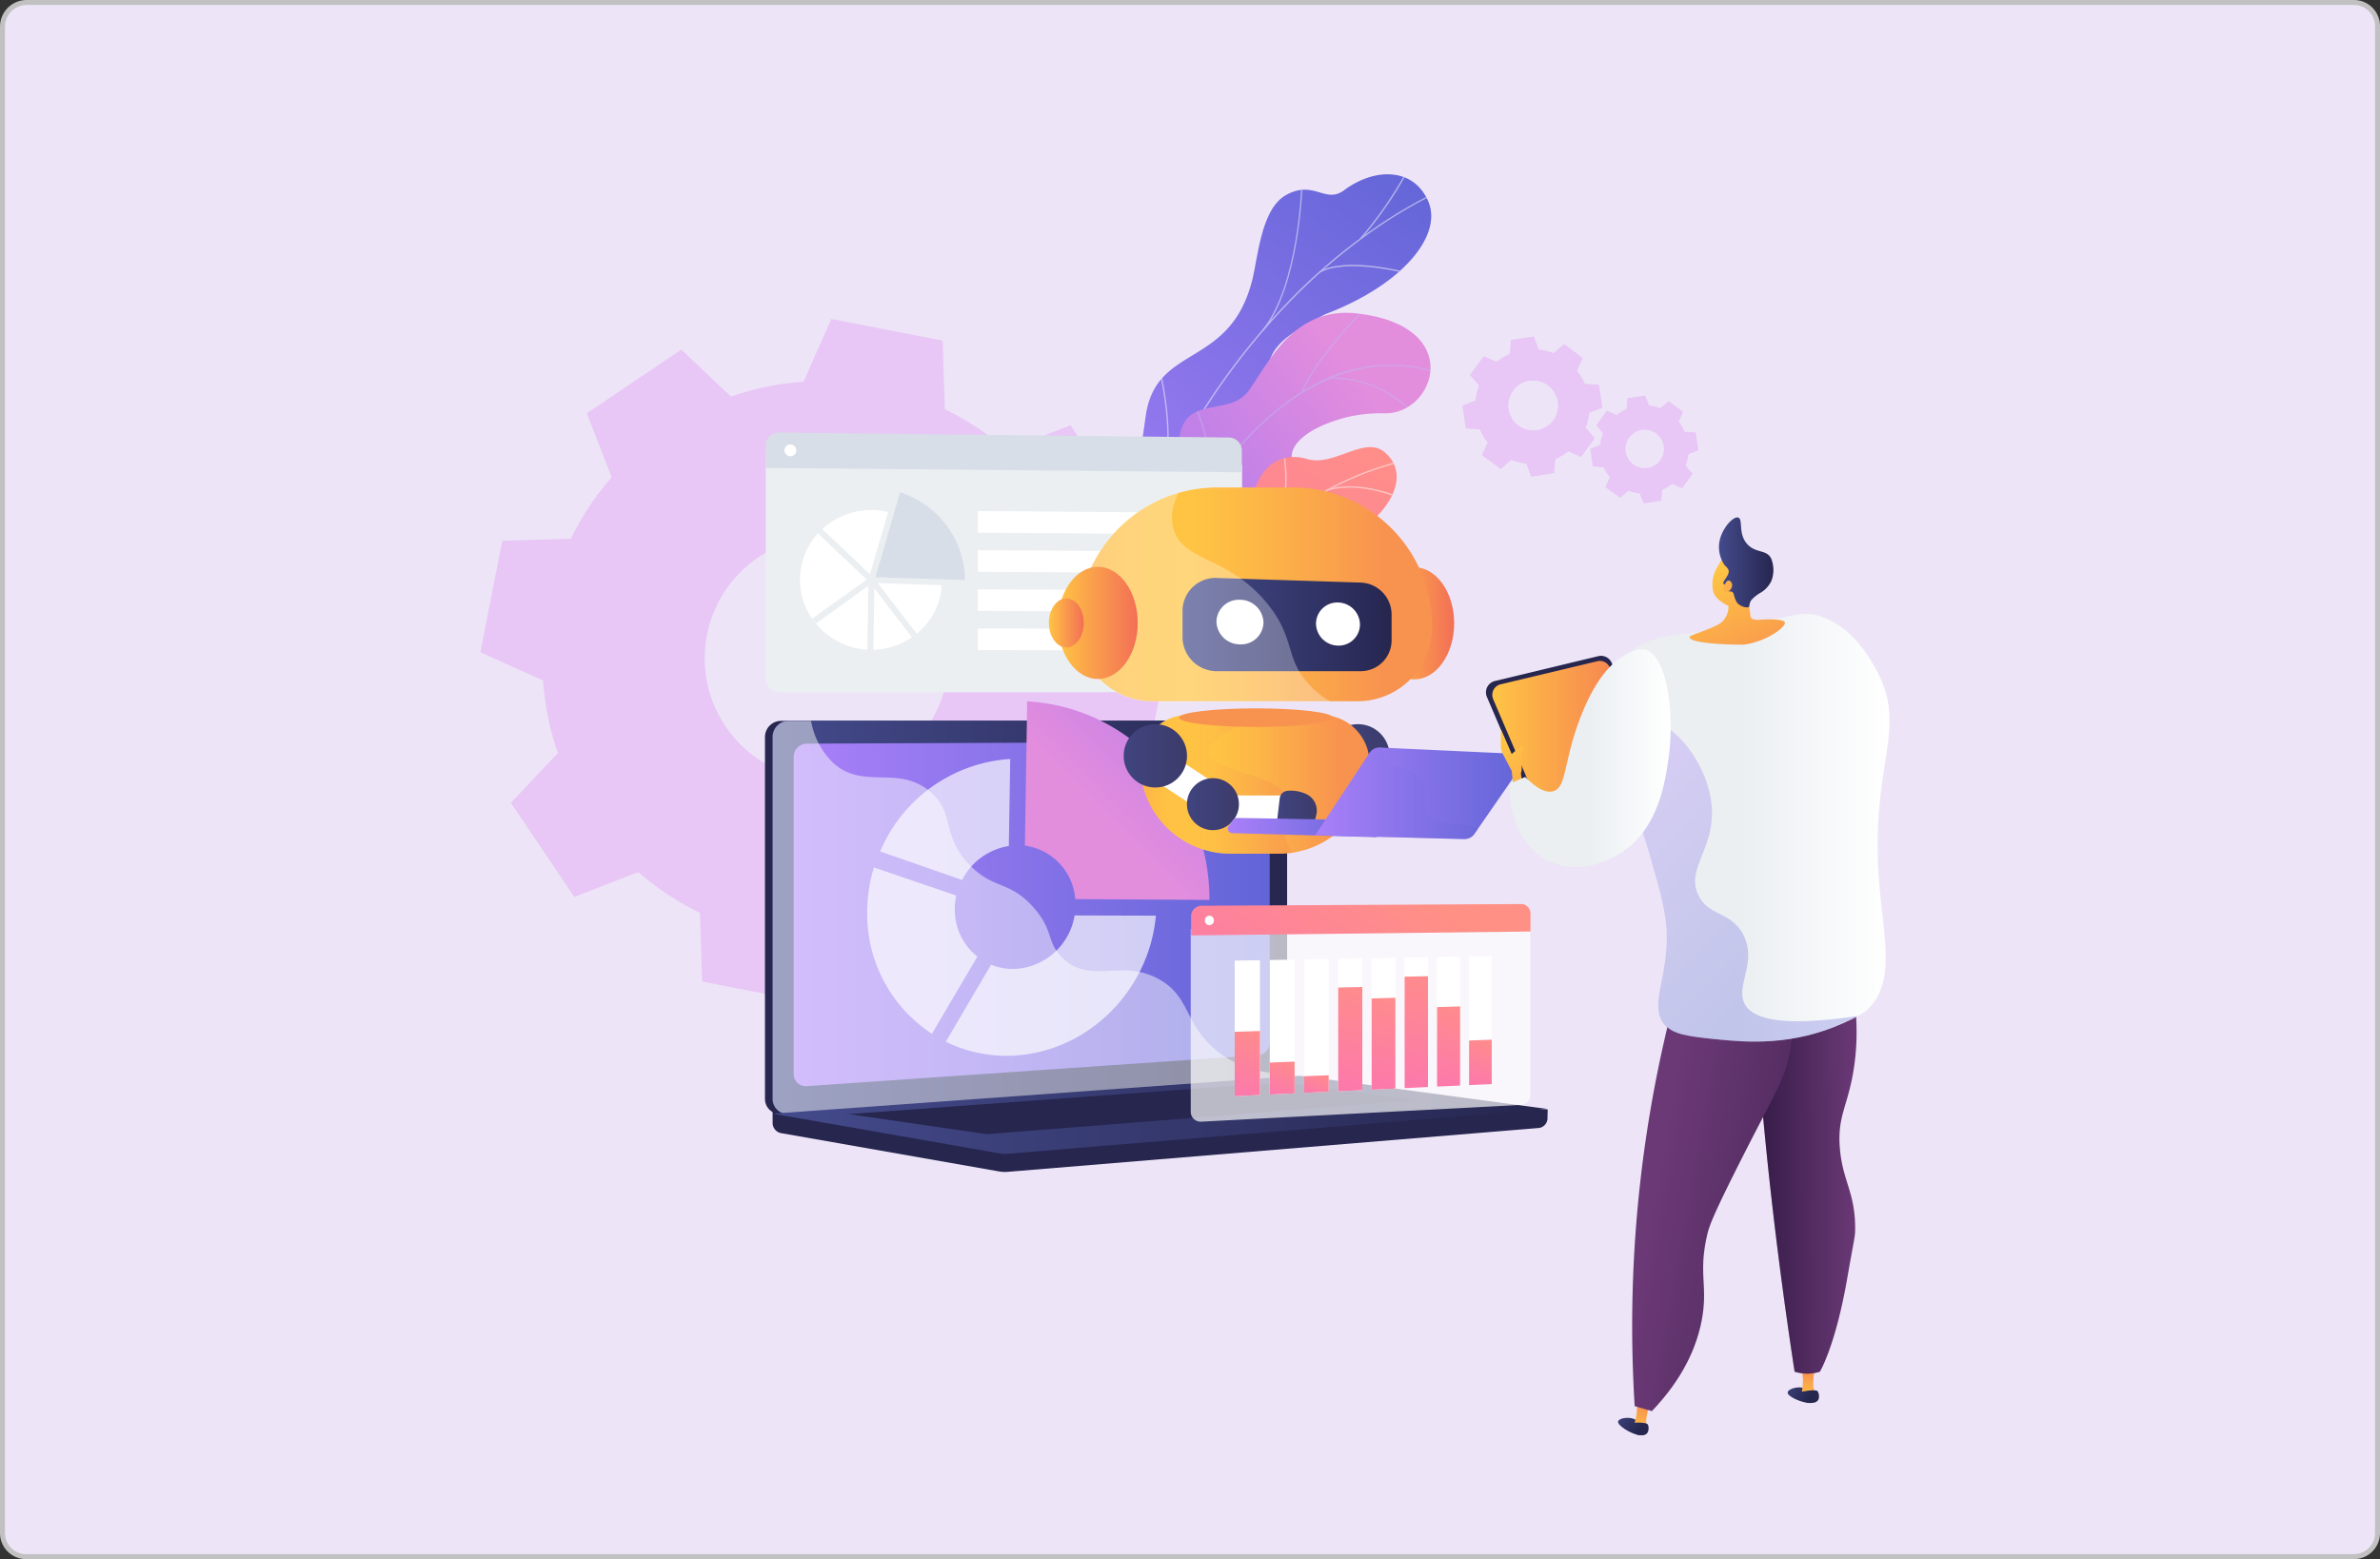 <svg xmlns="http://www.w3.org/2000/svg" xmlns:xlink="http://www.w3.org/1999/xlink" viewBox="0 0 478.6 313.6"><rect x="0" y="0" width="478.6" height="313.6" fill="#333333" stroke="none"/><defs><style>.cls-1{fill:none;}.cls-2{isolation:isolate;}.cls-3{fill:#ede5f7;stroke:#c1c1c1;stroke-miterlimit:10;}.cls-4{opacity:0.14;}.cls-5{fill:#cd00ea;}.cls-6{fill:url(#linear-gradient);}.cls-7{clip-path:url(#clip-path);}.cls-8{opacity:0.5;}.cls-19,.cls-31,.cls-8{mix-blend-mode:soft-light;}.cls-9{fill:#fcfdfe;}.cls-10{clip-path:url(#clip-path-2);}.cls-11{fill:url(#linear-gradient-2);}.cls-12{fill:#beb8f2;}.cls-13{fill:url(#linear-gradient-3);}.cls-14{clip-path:url(#clip-path-3);}.cls-15{fill:#26264f;}.cls-16{fill:url(#linear-gradient-4);}.cls-17{fill:url(#linear-gradient-5);}.cls-18,.cls-19,.cls-31,.cls-42{fill:#fff;}.cls-19{opacity:0.48;}.cls-20{fill:url(#linear-gradient-6);}.cls-21{opacity:0.67;}.cls-22{fill:url(#linear-gradient-7);}.cls-23{fill:#ebeff2;}.cls-24{fill:#d8dee8;}.cls-25{fill:url(#linear-gradient-8);}.cls-26{fill:url(#linear-gradient-9);}.cls-27{fill:url(#linear-gradient-10);}.cls-28{fill:url(#linear-gradient-11);}.cls-29{fill:url(#linear-gradient-12);}.cls-30{fill:url(#linear-gradient-13);}.cls-31,.cls-41,.cls-59,.cls-67{opacity:0.3;}.cls-32{fill:url(#linear-gradient-14);}.cls-33{fill:url(#linear-gradient-15);}.cls-34{opacity:0.4;fill:url(#linear-gradient-16);}.cls-34,.cls-41,.cls-59,.cls-67{mix-blend-mode:multiply;}.cls-35{fill:url(#linear-gradient-17);}.cls-36{fill:url(#linear-gradient-18);}.cls-37{fill:url(#linear-gradient-19);}.cls-38{fill:url(#linear-gradient-20);}.cls-39{fill:url(#linear-gradient-21);}.cls-40{fill:url(#linear-gradient-22);}.cls-41{fill:url(#linear-gradient-23);}.cls-42{opacity:0.68;}.cls-43{fill:url(#linear-gradient-24);}.cls-44{fill:url(#linear-gradient-25);}.cls-45{fill:url(#linear-gradient-26);}.cls-46{fill:url(#linear-gradient-27);}.cls-47{fill:url(#linear-gradient-28);}.cls-48{fill:url(#linear-gradient-29);}.cls-49{fill:url(#linear-gradient-30);}.cls-50{fill:url(#linear-gradient-31);}.cls-51{fill:url(#linear-gradient-32);}.cls-52{fill:url(#linear-gradient-33);}.cls-53{fill:url(#linear-gradient-34);}.cls-54{fill:url(#linear-gradient-35);}.cls-55{fill:url(#linear-gradient-36);}.cls-56{fill:url(#linear-gradient-37);}.cls-57{fill:url(#linear-gradient-38);}.cls-58{fill:url(#linear-gradient-39);}.cls-59{fill:url(#linear-gradient-40);}.cls-60{fill:url(#linear-gradient-41);}.cls-61{fill:url(#linear-gradient-42);}.cls-62{fill:url(#linear-gradient-43);}.cls-63{fill:url(#linear-gradient-44);}.cls-64{fill:url(#linear-gradient-45);}.cls-65{fill:url(#linear-gradient-46);}.cls-66{fill:url(#linear-gradient-47);}.cls-67{fill:url(#linear-gradient-48);}.cls-68{fill:url(#linear-gradient-49);}</style><linearGradient id="linear-gradient" x1="-4685.63" y1="-637.05" x2="-4644.27" y2="-528.36" gradientTransform="matrix(-0.95, -0.3, -0.3, 0.95, -4375.96, -784.7)" gradientUnits="userSpaceOnUse"><stop offset="0" stop-color="#6165d7"/><stop offset="1" stop-color="#aa80f9"/></linearGradient><clipPath id="clip-path"><path class="cls-1" d="M231.29,117.91l-12.12-6.55s-.92-10.52,4.51-11.92,5.91-11.16,6.77-16.34c2.34-14,16.91-9.09,21.36-26.91C253,51.46,253.67,42,258.6,39.24c5.62-3.16,7.9,1.88,11.72-1,6-4.48,13.89-4.65,16.88,2.23S282,57.32,266.55,63.18c-10.61,5.45-11.32,7.7-12,13.43-.49,4,.7,15.08-5.59,17.82s-11.42,6.1-10.48,11C239.91,112.9,231.29,117.91,231.29,117.91Z"/></clipPath><clipPath id="clip-path-2"><path class="cls-1" d="M224.91,119.31l10.79,6.58s5.41-4.3,5.14-9.81c-.53-11.26,9.37-11,13.53-11.43,6.28-.74,11.5-4.13,6.52-10s7.2-11.76,17.52-11.49c10.1.27,16.4-17.52-5.4-20.11-13-1.54-18,10.22-21.93,15.56s-12.6.7-13.93,9.34c-1.13,7.38.91,14.51-5.11,16.39S222.88,110.51,224.91,119.31Z"/></clipPath><linearGradient id="linear-gradient-2" x1="3094.82" y1="-1159.29" x2="3069.66" y2="-1087.79" gradientTransform="matrix(0.85, 0.52, -0.52, 0.85, -2963.79, -552.79)" gradientUnits="userSpaceOnUse"><stop offset="0" stop-color="#e38ddd"/><stop offset="1" stop-color="#9571f6"/></linearGradient><linearGradient id="linear-gradient-3" x1="-521.03" y1="80.32" x2="-585.4" y2="172.84" gradientTransform="translate(796.45)" gradientUnits="userSpaceOnUse"><stop offset="0" stop-color="#ff9085"/><stop offset="1" stop-color="#fb6fbb"/></linearGradient><clipPath id="clip-path-3"><path class="cls-1" d="M243.45,133l-12.2-2.75c-.32-1.88-.52-5.27,2.21-5.48,3.8-.3,5.24-6.54,4.74-9-.61-3-1.9-10,4-10.58,4.87-.46,8.11.25,9.7-5.56s5.59-8.78,10.85-7.28C268.23,94,274.45,87.48,278.5,91c7.06,6.08-3,17.46-13.54,19.1s-5.72,6.36-6.5,11.23c-1.06,6.64-9.63,3.32-12.53,5.39C243.65,128.31,243.39,131.18,243.45,133Z"/></clipPath><linearGradient id="linear-gradient-4" x1="155.37" y1="184.51" x2="258.83" y2="184.51" gradientUnits="userSpaceOnUse"><stop offset="0" stop-color="#444b8c"/><stop offset="1" stop-color="#26264f"/></linearGradient><linearGradient id="linear-gradient-5" x1="159.62" y1="183.83" x2="255.33" y2="183.83" gradientUnits="userSpaceOnUse"><stop offset="0" stop-color="#aa80f9"/><stop offset="1" stop-color="#6165d7"/></linearGradient><linearGradient id="linear-gradient-6" x1="155.37" y1="224.29" x2="311.23" y2="224.29" xlink:href="#linear-gradient-4"/><linearGradient id="linear-gradient-7" x1="221.73" y1="164.14" x2="264.75" y2="121.77" gradientTransform="matrix(1, 0, 0, 1, 0, 0)" xlink:href="#linear-gradient-2"/><linearGradient id="linear-gradient-8" x1="266.7" y1="152.03" x2="279.44" y2="152.03" gradientUnits="userSpaceOnUse"><stop offset="0" stop-color="#40447e"/><stop offset="1" stop-color="#3c3b6b"/></linearGradient><linearGradient id="linear-gradient-9" x1="279.43" y1="161.75" x2="289.89" y2="161.75" gradientTransform="translate(376.68 -152.45) rotate(76.72)" xlink:href="#linear-gradient-8"/><linearGradient id="linear-gradient-10" x1="276.38" y1="125.37" x2="292.42" y2="125.37" gradientUnits="userSpaceOnUse"><stop offset="0" stop-color="#ffc444"/><stop offset="1" stop-color="#f36f56"/></linearGradient><linearGradient id="linear-gradient-11" x1="216.74" y1="119.55" x2="287.91" y2="119.55" gradientUnits="userSpaceOnUse"><stop offset="0" stop-color="#fcb148"/><stop offset="0.05" stop-color="#fdba46"/><stop offset="0.14" stop-color="#ffc244"/><stop offset="0.32" stop-color="#ffc444"/><stop offset="0.48" stop-color="#fdb946"/><stop offset="0.78" stop-color="#f99c4d"/><stop offset="0.87" stop-color="#f8924f"/><stop offset="1" stop-color="#f8924f"/></linearGradient><linearGradient id="linear-gradient-12" x1="229.24" y1="157.76" x2="275.41" y2="157.76" xlink:href="#linear-gradient-11"/><linearGradient id="linear-gradient-13" x1="237.8" y1="125.63" x2="279.84" y2="125.63" xlink:href="#linear-gradient-4"/><linearGradient id="linear-gradient-14" x1="212.75" y1="125.29" x2="228.8" y2="125.29" xlink:href="#linear-gradient-10"/><linearGradient id="linear-gradient-15" x1="210.92" y1="125.29" x2="217.93" y2="125.29" xlink:href="#linear-gradient-10"/><linearGradient id="linear-gradient-16" x1="229.24" y1="157.76" x2="259.99" y2="157.76" xlink:href="#linear-gradient-11"/><linearGradient id="linear-gradient-17" x1="245.64" y1="197.92" x2="250.09" y2="163.49" gradientUnits="userSpaceOnUse"><stop offset="0" stop-color="#fcb148"/><stop offset="0.05" stop-color="#fdba46"/><stop offset="0.14" stop-color="#ffc244"/><stop offset="0.32" stop-color="#ffc444"/><stop offset="0.4" stop-color="#fec045"/><stop offset="0.71" stop-color="#faa34b"/><stop offset="0.87" stop-color="#f8924f"/><stop offset="1" stop-color="#f8924f"/></linearGradient><linearGradient id="linear-gradient-18" x1="225.96" y1="152.03" x2="238.7" y2="152.03" xlink:href="#linear-gradient-8"/><linearGradient id="linear-gradient-19" x1="238.68" y1="161.75" x2="249.14" y2="161.75" xlink:href="#linear-gradient-8"/><linearGradient id="linear-gradient-20" x1="256.83" y1="161.99" x2="264.79" y2="161.99" xlink:href="#linear-gradient-8"/><linearGradient id="linear-gradient-21" x1="246.94" y1="166.49" x2="276.87" y2="166.49" xlink:href="#linear-gradient-5"/><linearGradient id="linear-gradient-22" x1="264.49" y1="159.57" x2="306.74" y2="159.57" xlink:href="#linear-gradient-5"/><linearGradient id="linear-gradient-23" x1="264.49" y1="159.57" x2="297.16" y2="159.57" xlink:href="#linear-gradient-5"/><linearGradient id="linear-gradient-24" x1="279.19" y1="176.36" x2="248.74" y2="226.14" gradientTransform="matrix(1, 0, 0, 1, 0, 0)" xlink:href="#linear-gradient-3"/><linearGradient id="linear-gradient-25" x1="253.79" y1="204.66" x2="246.75" y2="226.63" gradientTransform="matrix(1, 0, 0, 1, 0, 0)" xlink:href="#linear-gradient-3"/><linearGradient id="linear-gradient-26" x1="259.49" y1="211.67" x2="255.56" y2="223.93" gradientTransform="matrix(1, 0, 0, 1, 0, 0)" xlink:href="#linear-gradient-3"/><linearGradient id="linear-gradient-27" x1="265.77" y1="214.82" x2="263.31" y2="222.47" gradientTransform="matrix(1, 0, 0, 1, 0, 0)" xlink:href="#linear-gradient-3"/><linearGradient id="linear-gradient-28" x1="276.05" y1="194.83" x2="265.29" y2="228.42" gradientTransform="matrix(1, 0, 0, 1, 0, 0)" xlink:href="#linear-gradient-3"/><linearGradient id="linear-gradient-29" x1="282.24" y1="197.35" x2="272.68" y2="227.18" gradientTransform="matrix(1, 0, 0, 1, 0, 0)" xlink:href="#linear-gradient-3"/><linearGradient id="linear-gradient-30" x1="289.64" y1="192.48" x2="278.15" y2="228.31" gradientTransform="matrix(1, 0, 0, 1, 0, 0)" xlink:href="#linear-gradient-3"/><linearGradient id="linear-gradient-31" x1="294.84" y1="199.41" x2="286.42" y2="225.67" gradientTransform="matrix(1, 0, 0, 1, 0, 0)" xlink:href="#linear-gradient-3"/><linearGradient id="linear-gradient-32" x1="299.83" y1="207.01" x2="294.76" y2="222.82" gradientTransform="matrix(1, 0, 0, 1, 0, 0)" xlink:href="#linear-gradient-3"/><linearGradient id="linear-gradient-33" x1="2630.67" y1="887.05" x2="2635.8" y2="891.61" gradientTransform="translate(-2371.05 -232.33) rotate(-8.05)" xlink:href="#linear-gradient-4"/><linearGradient id="linear-gradient-34" x1="2138.8" y1="555.04" x2="2138.8" y2="546.11" gradientTransform="translate(-1745.17 -379.37) rotate(2.85)" xlink:href="#linear-gradient-10"/><linearGradient id="linear-gradient-35" x1="2631.19" y1="886.47" x2="2636.32" y2="891.03" gradientTransform="translate(-2371.05 -232.33) rotate(-8.05)" xlink:href="#linear-gradient-4"/><linearGradient id="linear-gradient-36" x1="2766.82" y1="283.39" x2="2771.95" y2="287.95" gradientTransform="translate(-2442.53)" xlink:href="#linear-gradient-4"/><linearGradient id="linear-gradient-37" x1="2228.12" y1="-118.5" x2="2228.12" y2="-127.43" gradientTransform="translate(-1879.84 -24.62) rotate(11.1)" xlink:href="#linear-gradient-10"/><linearGradient id="linear-gradient-38" x1="2767.34" y1="282.81" x2="2772.47" y2="287.37" gradientTransform="translate(-2442.53)" xlink:href="#linear-gradient-4"/><linearGradient id="linear-gradient-39" x1="185.62" y1="234.03" x2="206.8" y2="234.03" gradientTransform="translate(166.54)" gradientUnits="userSpaceOnUse"><stop offset="0" stop-color="#311944"/><stop offset="1" stop-color="#6b3976"/></linearGradient><linearGradient id="linear-gradient-40" x1="185.62" y1="234.03" x2="205.08" y2="234.03" xlink:href="#linear-gradient-39"/><linearGradient id="linear-gradient-41" x1="224.81" y1="248.53" x2="166.53" y2="238.01" gradientTransform="translate(166.54)" gradientUnits="userSpaceOnUse"><stop offset="0" stop-color="#311944"/><stop offset="0.74" stop-color="#5c3169"/><stop offset="1" stop-color="#6b3976"/></linearGradient><linearGradient id="linear-gradient-42" x1="300.1" y1="149.85" x2="333.65" y2="149.85" xlink:href="#linear-gradient-10"/><linearGradient id="linear-gradient-43" x1="135.9" y1="149.58" x2="155.61" y2="181.25" gradientTransform="translate(166.54)" xlink:href="#linear-gradient-10"/><linearGradient id="linear-gradient-44" x1="154.31" y1="166.49" x2="213.42" y2="166.49" gradientTransform="translate(166.54)" gradientUnits="userSpaceOnUse"><stop offset="0.49" stop-color="#ebeff2"/><stop offset="1" stop-color="#fff"/></linearGradient><linearGradient id="linear-gradient-45" x1="3364.12" y1="-579.61" x2="3386.73" y2="-551.17" gradientTransform="translate(-3055.6 -191) rotate(14.93)" xlink:href="#linear-gradient-10"/><linearGradient id="linear-gradient-46" x1="345.67" y1="113.04" x2="356.61" y2="113.04" xlink:href="#linear-gradient-4"/><linearGradient id="linear-gradient-47" x1="3361.3" y1="-585.94" x2="3386.55" y2="-554.18" gradientTransform="translate(-3055.6 -191) rotate(14.93)" xlink:href="#linear-gradient-10"/><linearGradient id="linear-gradient-48" x1="153.05" y1="161.39" x2="189.29" y2="196" gradientTransform="translate(166.54)" xlink:href="#linear-gradient-5"/><linearGradient id="linear-gradient-49" x1="137.12" y1="152.49" x2="169.43" y2="152.49" xlink:href="#linear-gradient-44"/></defs><g class="cls-2"><g id="Layer_1" data-name="Layer 1"><g id="beb3d7f5-2594-40e1-9fcf-2cdf8fd006a9"><path class="cls-3" d="M5.3.5h468a4.74,4.74,0,0,1,4.8,4.8v303a4.74,4.74,0,0,1-4.8,4.8H5.3a4.74,4.74,0,0,1-4.8-4.8V5.3A4.87,4.87,0,0,1,5.3.5Z"/></g><g class="cls-4"><path class="cls-5" d="M147,79.78a55.56,55.56,0,0,1,14.59-3l5.57-12.63,22.42,4.37.41,13.8a55.89,55.89,0,0,1,12.42,8.22l12.86-5,12.76,19-9.46,10a56.14,56.14,0,0,1,3,14.6l12.63,5.57-4.38,22.41-13.8.42A55.83,55.83,0,0,1,207.76,170l5,12.87-18.94,12.76-10.05-9.46a55.72,55.72,0,0,1-14.59,3l-5.58,12.64-22.41-4.38-.42-13.8a56.06,56.06,0,0,1-12.41-8.22l-12.87,5-12.76-18.94,9.46-10a56.12,56.12,0,0,1-3-14.6L96.6,131.19,101,108.78l13.8-.42A55.83,55.83,0,0,1,123,96l-5-12.87L137,70.32,147,79.78Zm5.55,32.29a24.51,24.51,0,1,0,34,6.64A24.5,24.5,0,0,0,152.55,112.07Z"/></g><g class="cls-4"><path class="cls-5" d="M301,72.76a11.39,11.39,0,0,1,2.61-1.57l.2-2.82,4.63-.7,1,2.64a11.38,11.38,0,0,1,2.95.73l2.14-1.85L318.27,72l-1.13,2.58a11.46,11.46,0,0,1,1.57,2.61l2.82.21.7,4.62-2.63,1a11.77,11.77,0,0,1-.73,3l1.84,2.14-2.77,3.76-2.59-1.13a11.84,11.84,0,0,1-2.61,1.57l-.21,2.82-4.62.7-1-2.64a11.45,11.45,0,0,1-3-.73l-2.14,1.85L298,91.54,299.16,89a11.35,11.35,0,0,1-1.58-2.62l-2.82-.2-.69-4.62,2.63-1a11.35,11.35,0,0,1,.73-3l-1.85-2.14,2.78-3.76L301,72.76Zm3.29,5.85a5,5,0,1,0,7-1.06A5,5,0,0,0,304.24,78.61Z"/></g><g class="cls-4"><path class="cls-5" d="M325.09,83.48a8.66,8.66,0,0,1,2-1.21l.15-2.18,3.57-.54.8,2a9.18,9.18,0,0,1,2.28.57l1.65-1.43,2.91,2.15-.88,2a9.14,9.14,0,0,1,1.22,2L341,87l.54,3.57-2,.79a8.74,8.74,0,0,1-.57,2.29l1.43,1.65-2.14,2.9-2-.87a8.66,8.66,0,0,1-2,1.21l-.16,2.18-3.57.54-.79-2a8.74,8.74,0,0,1-2.28-.56l-1.65,1.42L322.83,98l.88-2a8.85,8.85,0,0,1-1.22-2l-2.17-.16-.54-3.57,2-.79a8.72,8.72,0,0,1,.56-2.29L321,85.51l2.14-2.9,2,.87ZM327.63,88a3.87,3.87,0,1,0,5.42-.81A3.88,3.88,0,0,0,327.63,88Z"/></g><path class="cls-6" d="M238.47,105.44c.83,4.29-1.83,7.71-4.1,9.9a4.13,4.13,0,0,0-1.06,0c-3.76,0-5.31-.87-9-1.5a18.19,18.19,0,0,1-3.8-1.82L219,111s-.72-10.11,4.71-11.51,5.91-11.16,6.77-16.34c2.34-14,16.91-9.09,21.36-26.91C253,51.46,253.67,42,258.6,39.24c5.62-3.16,7.9,1.88,11.72-1,6-4.48,13.89-4.65,16.88,2.23S282,57.32,266.55,63.18c-10.61,5.45-11.32,7.7-12,13.43-.49,4,.7,15.08-5.59,17.82S237.53,100.53,238.47,105.44Z"/><g class="cls-7"><g class="cls-8"><path class="cls-9" d="M226.17,114.4l-.25-.1c.59-1.52,1.19-3,1.81-4.53a171.4,171.4,0,0,1,16.11-30.28A138.06,138.06,0,0,1,261,58.66a115,115,0,0,1,15.71-13,91.73,91.73,0,0,1,11.47-6.74c.66-.33,1.35-.62,2-.9a28.15,28.15,0,0,0,2.67-1.24L293,37c-.86.47-1.79.87-2.69,1.25-.67.28-1.36.57-2,.89a91.24,91.24,0,0,0-11.43,6.73,114.48,114.48,0,0,0-15.68,13,136.9,136.9,0,0,0-17.14,20.79A170.3,170.3,0,0,0,228,109.88C227.37,111.36,226.76,112.88,226.17,114.4Z"/><path class="cls-9" d="M254,66.62l-.21-.17c7.39-9.1,7.88-29.17,7.88-29.38h.28C261.91,37.28,261.42,57.45,254,66.62Z"/><path class="cls-9" d="M235.53,93.88l-.23-.15c4.3-6.77,19.53-9,19.69-9l0,.27C254.87,85,239.76,87.21,235.53,93.88Z"/><path class="cls-9" d="M233.42,97.93l-.25-.1c2-4.85,2.09-12.52.31-21.59-.08-.46-.08-.46-.07-.51l.26.1-.13,0h.14s0,.21.07.41C235.54,85.31,235.42,93,233.42,97.93Z"/><path class="cls-9" d="M227.28,111.64l-.21-.17c3.62-4.49,12.17-4.49,12.25-4.49v.28C239.24,107.26,230.82,107.26,227.28,111.64Z"/><path class="cls-9" d="M225.77,114.32A31.44,31.44,0,0,0,222,99.56l.24-.12c2.66,5.32,3.91,10.19,3.81,14.89Z"/><path class="cls-9" d="M273.72,48.09l-.2-.19a77.11,77.11,0,0,0,9-12.92l.42-.71.21.18s-.19.32-.39.67A77,77,0,0,1,273.72,48.09Z"/><path class="cls-9" d="M265.42,54.88l-.14-.24c5.27-3.11,17.11,0,17.61.11l-.07.26C282.7,55,270.59,51.82,265.42,54.88Z"/></g></g><g class="cls-10"><path class="cls-11" d="M224.91,119.31l10.79,6.58s5.41-4.3,5.14-9.81c-.53-11.26,9.37-11,13.53-11.43,6.28-.74,10.78-3.9,7.36-9.81-3.86-6.68,6.36-12,16.68-11.7,10.1.27,16.4-17.52-5.4-20.11-13-1.54-18,10.22-21.93,15.56s-12.6.7-13.93,9.34c-1.13,7.38.91,14.51-5.11,16.39S222.88,110.51,224.91,119.31Z"/><g class="cls-8"><path class="cls-12" d="M229,123.16l.25.1A129.26,129.26,0,0,1,245.8,94.17c9.7-12.44,25.38-25.74,44.93-18.5l.09-.25a31.19,31.19,0,0,0-25.77,1.51c-6.71,3.38-13.26,9.13-19.47,17.08A129.77,129.77,0,0,0,229,123.16Z"/><path class="cls-12" d="M261.62,78.85l.24.11c3.65-8.09,13-17,13.12-17.12l-.18-.19C274.7,61.73,265.29,70.71,261.62,78.85Z"/><path class="cls-12" d="M267.29,76.19a22.16,22.16,0,0,1,16.4,6.62l.21-.17a22.51,22.51,0,0,0-16.61-6.72Z"/><path class="cls-12" d="M239.39,103.38c9.09-9.19,25.3-2.92,25.46-2.84l.13-.24c-.15-.08-16.61-6.38-25.78,2.89Z"/><path class="cls-12" d="M242.09,98.78l.25.09c2.77-7.77-1.82-17.07-1.86-17.16l-.24.12C240.29,81.92,244.82,91.12,242.09,98.78Z"/><path class="cls-12" d="M230.22,120.85c2.87-4,10.86-3.65,10.94-3.65v-.26c-.33,0-8.21-.34-11.17,3.75Z"/><path class="cls-12" d="M231.58,117.18l.25.1c1.43-3.61-1.29-10.26-2.18-12.45-.13-.31-.24-.57-.25-.62l-.26,0c0,.08.09.25.26.68C230.29,107.09,233,113.67,231.58,117.18Z"/></g></g><path class="cls-13" d="M244,129.3l-.16,0a28.29,28.29,0,0,1-10.43,0l-2.24-.58c-.24-1.92-.12-3.79,2.32-4,3.8-.3,5.24-6.54,4.74-9-.61-3-1.9-10,4-10.58,4.87-.46,8.11.25,9.7-5.56s5.59-8.78,10.85-7.28C268.23,94,274.45,87.48,278.5,91c7.06,6.08-3,17.46-13.54,19.1s-5.72,6.36-6.5,11.23c-1.06,6.64-9.63,3.32-12.53,5.39A5.53,5.53,0,0,0,244,129.3Z"/><g class="cls-14"><g class="cls-8"><path class="cls-9" d="M238.13,129.77l-.24-.11c8-18.12,24.74-32.28,43.7-36.94l.07.26C262.77,97.63,246.09,111.72,238.13,129.77Z"/><path class="cls-9" d="M243.34,120.26l-.27-.06c1.68-7.6-3.53-15-3.58-15l.22-.16C239.76,105.09,245,112.54,243.34,120.26Z"/><path class="cls-9" d="M239.7,126.47l-.21-.17c5.15-6,19.37-3.86,19.51-3.84l0,.27C258.82,122.71,244.75,120.61,239.7,126.47Z"/><path class="cls-9" d="M256.36,105.86l-.22-.16c3.67-5.07,1.9-14.51,1.89-14.6l.26,0C258.31,91.14,260.09,100.69,256.36,105.86Z"/><path class="cls-9" d="M266.76,98.79l-.09-.25c6.74-2.35,15.49,1.69,15.58,1.73l-.12.25C282,100.48,273.39,96.49,266.76,98.79Z"/></g></g><path class="cls-15" d="M311.23,223.16l-155.86-1.33v3.93a2.1,2.1,0,0,0,1.6,2.14L201,235.64a6.47,6.47,0,0,0,1.58.07l106.91-8.83a2,2,0,0,0,1.7-2.08Z"/><path class="cls-15" d="M254.67,216.86,157,224.05a3,3,0,0,1-3.17-3.06V148.25A3.24,3.24,0,0,1,157,145h97.69a2.8,2.8,0,0,1,2.6,3v65.75A3.07,3.07,0,0,1,254.67,216.86Z"/><path class="cls-16" d="M256.22,216.86l-97.68,7.19a3,3,0,0,1-3.17-3.06V148.25a3.24,3.24,0,0,1,3.17-3.29h97.68a2.81,2.81,0,0,1,2.61,3v65.75A3.08,3.08,0,0,1,256.22,216.86Z"/><path class="cls-17" d="M253.18,212.22l-91,6.25a2.43,2.43,0,0,1-2.58-2.51V152.27a2.65,2.65,0,0,1,2.58-2.69l91-.39a2.29,2.29,0,0,1,2.15,2.43v58A2.51,2.51,0,0,1,253.18,212.22Z"/><path class="cls-18" d="M210.83,147a1.13,1.13,0,1,1-1.12-1.22A1.18,1.18,0,0,1,210.83,147Z"/><path class="cls-19" d="M158.54,224.05l97.19-7.16.49,0a2.61,2.61,0,0,0,1.72-.87c-7-.39-11.33-2.87-14.14-5.43-5.62-5.15-4.65-10.23-10.72-13.62-7.56-4.22-13.52,1.13-19.26-4.15-3.48-3.2-1.77-5.59-6.06-10.37-4.74-5.3-7.83-3.52-12.6-8.29-6-6-3-10.72-8.21-15-6.3-5.25-13.1-.39-19.1-5.43A15.31,15.31,0,0,1,163.1,145h-4.56a3.24,3.24,0,0,0-3.17,3.29V221A3,3,0,0,0,158.54,224.05Z"/><path class="cls-20" d="M260.12,216.46,155.37,224l45.67,8a6,6,0,0,0,1.58.07l108.61-9-49.45-6.65A8.38,8.38,0,0,0,260.12,216.46Z"/><polygon class="cls-15" points="170.65 224.09 257.86 217.7 284.85 221.3 198.4 228.13 170.65 224.09"/><g class="cls-21"><path class="cls-18" d="M193.48,177a12.73,12.73,0,0,1,9.39-6.83l.28-17.51A30.48,30.48,0,0,0,177,171.26Z"/><path class="cls-18" d="M216.09,184.13a12.83,12.83,0,0,1-11.8,10.75,11.69,11.69,0,0,1-5-.84l-9.1,15.5a27.76,27.76,0,0,0,14.06,2.76c14.9-1,26.85-13.3,28.19-28.12Z"/><path class="cls-18" d="M187.4,207.94l9.15-15.53A12,12,0,0,1,192,182.9a12.64,12.64,0,0,1,.3-2.77l-16.56-5.65a31.13,31.13,0,0,0-1.35,9.08A28.75,28.75,0,0,0,187.4,207.94Z"/></g><path class="cls-22" d="M206.1,170.09a11.73,11.73,0,0,1,10.12,10.76l27,.16v0c0-21.33-15.92-38.75-36.66-39.94Z"/><path class="cls-23" d="M154,92.59v44a2.67,2.67,0,0,0,2.7,2.64h90.48a2.59,2.59,0,0,0,2.59-2.59V93.5Z"/><path class="cls-24" d="M247.13,88l-90.48-1a2.63,2.63,0,0,0-2.7,2.61v4.51l95.77.88V90.62A2.63,2.63,0,0,0,247.13,88Z"/><path class="cls-24" d="M176.05,116.09,181,99a18.78,18.78,0,0,1,13.05,17.67Z"/><path class="cls-18" d="M189.41,117.72a13.87,13.87,0,0,1-5.06,9.74l-7.82-10.16Z"/><path class="cls-18" d="M174.93,115.5c-3-2.86-6.66-6.32-9.55-9.08A14.4,14.4,0,0,1,178.59,103Z"/><path class="cls-18" d="M174.3,116.57l-11,7.87a13.88,13.88,0,0,1,1.18-17.16l2.66,2.54Z"/><path class="cls-18" d="M174.62,117.84l-.21,12.83a14.37,14.37,0,0,1-10.33-5.26Z"/><path class="cls-18" d="M175.83,118.38l7.56,9.8a14.27,14.27,0,0,1-7.76,2.51Z"/><polygon class="cls-18" points="243 107.46 196.63 107.15 196.63 102.8 243 103.15 243 107.46"/><polygon class="cls-18" points="243 115.25 196.63 115.02 196.63 110.67 243 110.94 243 115.25"/><polygon class="cls-18" points="243 123.05 196.63 122.89 196.63 118.54 243 118.74 243 123.05"/><polygon class="cls-18" points="243 130.84 196.63 130.76 196.63 126.41 243 126.53 243 130.84"/><path class="cls-18" d="M160.14,90.6a1.17,1.17,0,0,1-1.2,1.16,1.2,1.2,0,0,1-1.19-1.19,1.16,1.16,0,0,1,1.19-1.16A1.21,1.21,0,0,1,160.14,90.6Z"/><rect class="cls-18" x="277.11" y="147.96" width="6.16" height="20.14" transform="translate(-5.43 306.03) rotate(-56.81)"/><circle class="cls-25" cx="273.07" cy="152.03" r="6.37"/><circle class="cls-26" cx="284.66" cy="161.75" r="5.23" transform="translate(61.83 401.63) rotate(-76.72)"/><ellipse class="cls-27" cx="284.4" cy="125.37" rx="8.02" ry="11.28"/><path class="cls-28" d="M259.88,98.05h-15.1a28,28,0,0,0-28,28h0a15,15,0,0,0,15,15H273a15,15,0,0,0,15-15h0A28,28,0,0,0,259.88,98.05Z"/><path class="cls-29" d="M257.22,171.71h-9.79a18.19,18.19,0,0,1-18.19-18.19h0a9.7,9.7,0,0,1,9.7-9.71h26.77a9.7,9.7,0,0,1,9.7,9.71h0A18.19,18.19,0,0,1,257.22,171.71Z"/><path class="cls-30" d="M273.58,135h-28.7a6.89,6.89,0,0,1-7.08-6.66V122.7a6.64,6.64,0,0,1,7.08-6.44l28.7.92a6.45,6.45,0,0,1,6.26,6.39v5.24A6.21,6.21,0,0,1,273.58,135Z"/><path class="cls-18" d="M254.08,125.22a4.51,4.51,0,0,1-4.7,4.39,4.72,4.72,0,0,1-4.76-4.58,4.5,4.5,0,0,1,4.76-4.39A4.73,4.73,0,0,1,254.08,125.22Z"/><path class="cls-18" d="M273.48,125.61a4.28,4.28,0,0,1-4.39,4.25,4.49,4.49,0,0,1-4.45-4.43,4.27,4.27,0,0,1,4.45-4.24A4.49,4.49,0,0,1,273.48,125.61Z"/><path class="cls-31" d="M262.74,137.11c-4.27-5-2.37-9-8-15.82-7.68-9.35-16.64-8.3-18.69-14.64-.57-1.76-.63-4.17.89-7.51a28.05,28.05,0,0,0-20.25,27h0a15,15,0,0,0,15,15h35.95A17.19,17.19,0,0,1,262.74,137.11Z"/><ellipse class="cls-32" cx="220.77" cy="125.29" rx="8.02" ry="11.28"/><ellipse class="cls-33" cx="214.43" cy="125.29" rx="3.51" ry="4.93"/><path class="cls-34" d="M259.64,161.69c-1.35-6.31-16.21-6.16-16.62-10.28-.31-3.19,8.23-6.33,9.3-6.73s1.83-.63,2.73-.87H238.94a9.7,9.7,0,0,0-9.7,9.71h0a18.19,18.19,0,0,0,18.19,18.19h9.79a19.3,19.3,0,0,0,2.77-.21,6.75,6.75,0,0,1-1.54-3.48C258.15,165.23,260.16,164.14,259.64,161.69Z"/><ellipse class="cls-35" cx="252.57" cy="144.35" rx="15.47" ry="1.87"/><rect class="cls-18" x="236.36" y="147.96" width="6.16" height="20.14" transform="translate(-23.87 271.92) rotate(-56.81)"/><circle class="cls-36" cx="232.33" cy="152.03" r="6.37"/><polygon class="cls-18" points="246.88 160.01 261.63 160.01 261.04 166.12 246.58 165.63 246.88 160.01"/><circle class="cls-37" cx="243.91" cy="161.75" r="5.23"/><path class="cls-38" d="M262.92,159.84a7.36,7.36,0,0,0-3.94-.78,1.72,1.72,0,0,0-1.64,1.51l-.51,4.36h7.61l.25-1A3.68,3.68,0,0,0,262.92,159.84Z"/><path class="cls-39" d="M276.35,165l-27.45-.48a1.14,1.14,0,0,0-1,.48l-.83,1.17a.89.89,0,0,0,.69,1.41l29.07.81Z"/><path class="cls-40" d="M305.83,151.67l-28.32-1.31a2.37,2.37,0,0,0-2.09,1.06L264.49,168l29.94.78a2.44,2.44,0,0,0,2.07-1.05l10.07-14.55A1,1,0,0,0,305.83,151.67Z"/><path class="cls-41" d="M275.42,151.42a2.37,2.37,0,0,1,2.09-1.06l.63,0a4.37,4.37,0,0,0,.77,2.49c1.6,2.22,4.58,1.11,6.6,3.48,2.21,2.6-.18,5.37,1.79,7.79s5.81.83,9.86,2.64l-.66.95a2.44,2.44,0,0,1-2.07,1.05L264.49,168Z"/><path class="cls-42" d="M239.45,186.84v36.68a2,2,0,0,0,2,2.1L306,222.23a2,2,0,0,0,1.74-2.13V186.15Z"/><path class="cls-43" d="M306,181.84l-64.48.34a2.13,2.13,0,0,0-2,2.21v3.76l68.25-.79v-3.48A1.91,1.91,0,0,0,306,181.84Z"/><path class="cls-18" d="M244.1,185.09a.94.94,0,0,1-.9,1,.93.93,0,0,1-.9-1,.9.9,0,1,1,1.8,0Z"/><polygon class="cls-18" points="253.37 220.25 248.29 220.49 248.29 193.22 253.37 193.14 253.37 220.25"/><polygon class="cls-44" points="253.37 220.25 248.29 220.49 248.29 207.54 253.37 207.38 253.37 220.25"/><polygon class="cls-18" points="260.33 219.92 255.34 220.16 255.34 193.1 260.33 193.02 260.33 219.92"/><polygon class="cls-45" points="260.33 219.92 255.34 220.16 255.34 213.73 260.33 213.53 260.33 219.92"/><polygon class="cls-18" points="267.19 219.59 262.27 219.83 262.27 192.98 267.19 192.9 267.19 219.59"/><polygon class="cls-46" points="267.19 219.59 262.27 219.83 262.27 216.48 267.19 216.27 267.19 219.59"/><polygon class="cls-18" points="273.95 219.28 269.1 219.5 269.1 192.87 273.95 192.78 273.95 219.28"/><polygon class="cls-47" points="273.95 219.28 269.1 219.5 269.1 198.63 273.95 198.52 273.95 219.28"/><polygon class="cls-18" points="280.6 218.96 275.83 219.19 275.83 192.75 280.6 192.66 280.6 218.96"/><polygon class="cls-48" points="280.6 218.96 275.83 219.19 275.83 200.83 280.6 200.7 280.6 218.96"/><polygon class="cls-18" points="287.16 218.65 282.46 218.87 282.46 192.63 287.16 192.55 287.16 218.65"/><polygon class="cls-49" points="287.16 218.65 282.46 218.87 282.46 196.45 287.16 196.35 287.16 218.65"/><polygon class="cls-18" points="293.62 218.35 288.98 218.56 288.98 192.52 293.62 192.44 293.62 218.35"/><polygon class="cls-50" points="293.62 218.35 288.98 218.56 288.98 202.57 293.62 202.43 293.62 218.35"/><polygon class="cls-18" points="299.98 218.05 295.42 218.26 295.42 192.41 299.98 192.33 299.98 218.05"/><polygon class="cls-51" points="299.98 218.05 295.42 218.26 295.42 209.29 299.98 209.12 299.98 218.05"/><path class="cls-52" d="M359.48,280.06c.14-.81,2.74-1.54,4-.46.64.54,1.08,1.62.71,2.11-.13.18.42.49-.11.5C362.35,282.23,359.33,280.85,359.48,280.06Z"/><path class="cls-53" d="M362.32,280.06l2.69.13c-.93-1.69.19-6.3.19-6.3l-2.91.08s.07,1.34.25,3.33A12.68,12.68,0,0,1,362.32,280.06Z"/><path class="cls-54" d="M362,280s3.22-.74,3.56-.1.62,2.34-1.42,2.29S361.78,280.56,362,280Z"/><path class="cls-55" d="M325.39,285.89c.26-.78,2.93-1.14,4.05.11.56.62.84,1.75.41,2.19-.16.15.34.54-.18.47C327.93,288.44,325.14,286.66,325.39,285.89Z"/><path class="cls-56" d="M328.55,286.63l2.64.52c-.68-1.81,1.1-6.21,1.1-6.21l-2.89-.34s-.13,1.34-.24,3.33A12.06,12.06,0,0,1,328.55,286.63Z"/><path class="cls-57" d="M327.86,286.2s3.28-.29,3.54.39.28,2.41-1.73,2.07S327.6,286.71,327.86,286.2Z"/><path class="cls-58" d="M352.16,193.51q1.08,18.48,3.09,38.39c1.57,15.36,3.49,30,5.63,44a8.36,8.36,0,0,0,5.09,0s3.09-5.07,5.45-18.52c1.51-8.64,1.62-8.53,1.64-10,.08-7.59-2.58-9.79-3.09-16.59-.47-6.28,1.53-8.16,2.72-15.24.92-5.44,1.27-13.37-1.63-23.73Z"/><path class="cls-59" d="M352.16,193.51q1.08,18.48,3.09,38.39c1.57,15.36,3.49,30,5.63,44a8.36,8.36,0,0,0,5.09,0c0-1.29-.12-3.24-.39-5.59-.72-6.23-1.86-8-2-11.83-.15-4.89,1.63-5.05,2-9.86.54-7.47-3.56-9.24-3.95-15.78-.41-6.91,3.92-9.18,7.23-17.75,2-5.06,3.7-12.65,2.2-23.31Z"/><path class="cls-60" d="M338.9,193.12a259,259,0,0,0-10.18,89.71l3.46,1c6.69-7,9.08-13.44,10-18.14,1.35-7-.69-9.31,1.09-17.17.41-1.81,1-3.75,7.63-16.78,6.35-12.44,7.65-14.25,8.72-18.72a41.11,41.11,0,0,0,.55-15.82Z"/><path class="cls-15" d="M310.37,166.77,299,140.17a2.35,2.35,0,0,1,1.6-3.19l20.8-5a2.35,2.35,0,0,1,2.72,1.39l10.44,25.56a2.34,2.34,0,0,1-1.48,3.12l-19.89,6.08A2.33,2.33,0,0,1,310.37,166.77Z"/><path class="cls-61" d="M310.88,165.49l-10.61-24.85a2.19,2.19,0,0,1,1.5-3L321.2,133a2.17,2.17,0,0,1,2.53,1.29l9.76,23.88A2.18,2.18,0,0,1,332.1,161l-18.57,5.69A2.2,2.2,0,0,1,310.88,165.49Z"/><path class="cls-62" d="M304.33,158.18l-.34-3.13-1.8-3.44a3.23,3.23,0,0,1-.38-1.52v-3.42l2.18,5a16.86,16.86,0,0,1,2-1.57c.54-.27.48.82.07,1.23s.2,3.75-.21,4.09l.14,2Z"/><path class="cls-63" d="M321.64,138.22c1.69-4.14,5.33-6.53,7.22-7.77,4.47-2.92,7.32-2.39,17.58-3.95,13.66-2.08,15.3-4,19.89-2.45,6,2.1,9.19,7.57,10.63,10.08,7.28,12.66-1.23,19.09,1,44.29.89,10.29,3.18,19.24-2.32,24.53-1.16,1.11-2.45,1.69-5,2.86-10.27,4.62-19.48,3.82-25.08,3.27-6.15-.61-9.26-1-10.9-3.14-2.6-3.47.08-7.89.55-15.53.34-5.49-.91-9.84-3.41-18.53C325.92,151.66,318.39,146.16,321.64,138.22Z"/><path class="cls-64" d="M344.51,119a6.59,6.59,0,0,1,.71-4.71c1-1.85,1.26-2.1,1.74-2.42l.66-.41.08,0a7.57,7.57,0,0,1,2.18-.14c.94.2,1.95,4,1.66,9.47,0,.21.08.42.11.63q.23,1.27.36,2.52c.09.78,1.2.76,2,.71,3.2-.2,4.77.07,4.91.55.25.89-3.55,3.81-8.24,4.47-6.29,0-11.41-.62-10.86-1.61.24-.44,5.12-1.72,6.49-3a4.18,4.18,0,0,0,1.26-3.21C347.18,121.69,345,120.68,344.51,119Z"/><path class="cls-65" d="M345.67,110a6.36,6.36,0,0,0,1.2,3.76,2.81,2.81,0,0,1,.61.67.67.67,0,0,1,.1.19c.37,1.06-1.32,2.31-1,2.79s1.38-.12,1.51.18-.82.86-.67,1.19.69,0,1.06.41c.18.19.13.35.33.94a5.66,5.66,0,0,0,.38.9c.58,1,2.23,1.35,2.54,1,.09-.11,0-.2.11-.57a2.89,2.89,0,0,1,.32-.74,7.6,7.6,0,0,1,2-1.57,5.56,5.56,0,0,0,2.08-2.36c0-.12.07-.2.09-.27a6.2,6.2,0,0,0-.16-4.17c-.93-1.88-3-1-4.76-2.85-2-2.14-.8-5.07-1.88-5.4S345.66,106.85,345.67,110Z"/><path class="cls-66" d="M347.19,117c.41-.57,1.14,0,1.14.7s-.7,1.49-1.39,1.35S346.64,117.73,347.19,117Z"/><path class="cls-67" d="M350.8,201.86c-1.81-3.61,2.63-8.4-.27-13.9-2.47-4.67-6.94-3.63-9-7.91-2.48-5.16,2.92-9,2.73-16.89-.23-9.4-8.32-18.81-13.08-18-3.08.53-3.48,5.13-5.65,10.16a114,114,0,0,1,6.19,16.55c2.5,8.69,3.75,13,3.41,18.53-.47,7.64-3.15,12.06-.55,15.53,1.64,2.18,4.75,2.53,10.9,3.14,5.6.55,14.81,1.35,25.08-3.27,1.3-.59,2.27-1,3.06-1.46C357.58,206.76,352.24,204.72,350.8,201.86Z"/><path class="cls-68" d="M303.72,157.57l3-1.29c1.69,1.72,3.84,3.4,5.65,2.86,2.7-.82,2-5.78,5.32-14.51,3.72-9.9,7.95-12.44,10.08-13.36a4.59,4.59,0,0,1,3-.61c4.54,1.11,6,12.94,4.77,21.8-.72,5-2.13,14.77-10.15,19.42-1.14.66-7.42,4.29-13.63,1.43C306.45,170.87,303.18,164.6,303.72,157.57Z"/></g></g></svg>